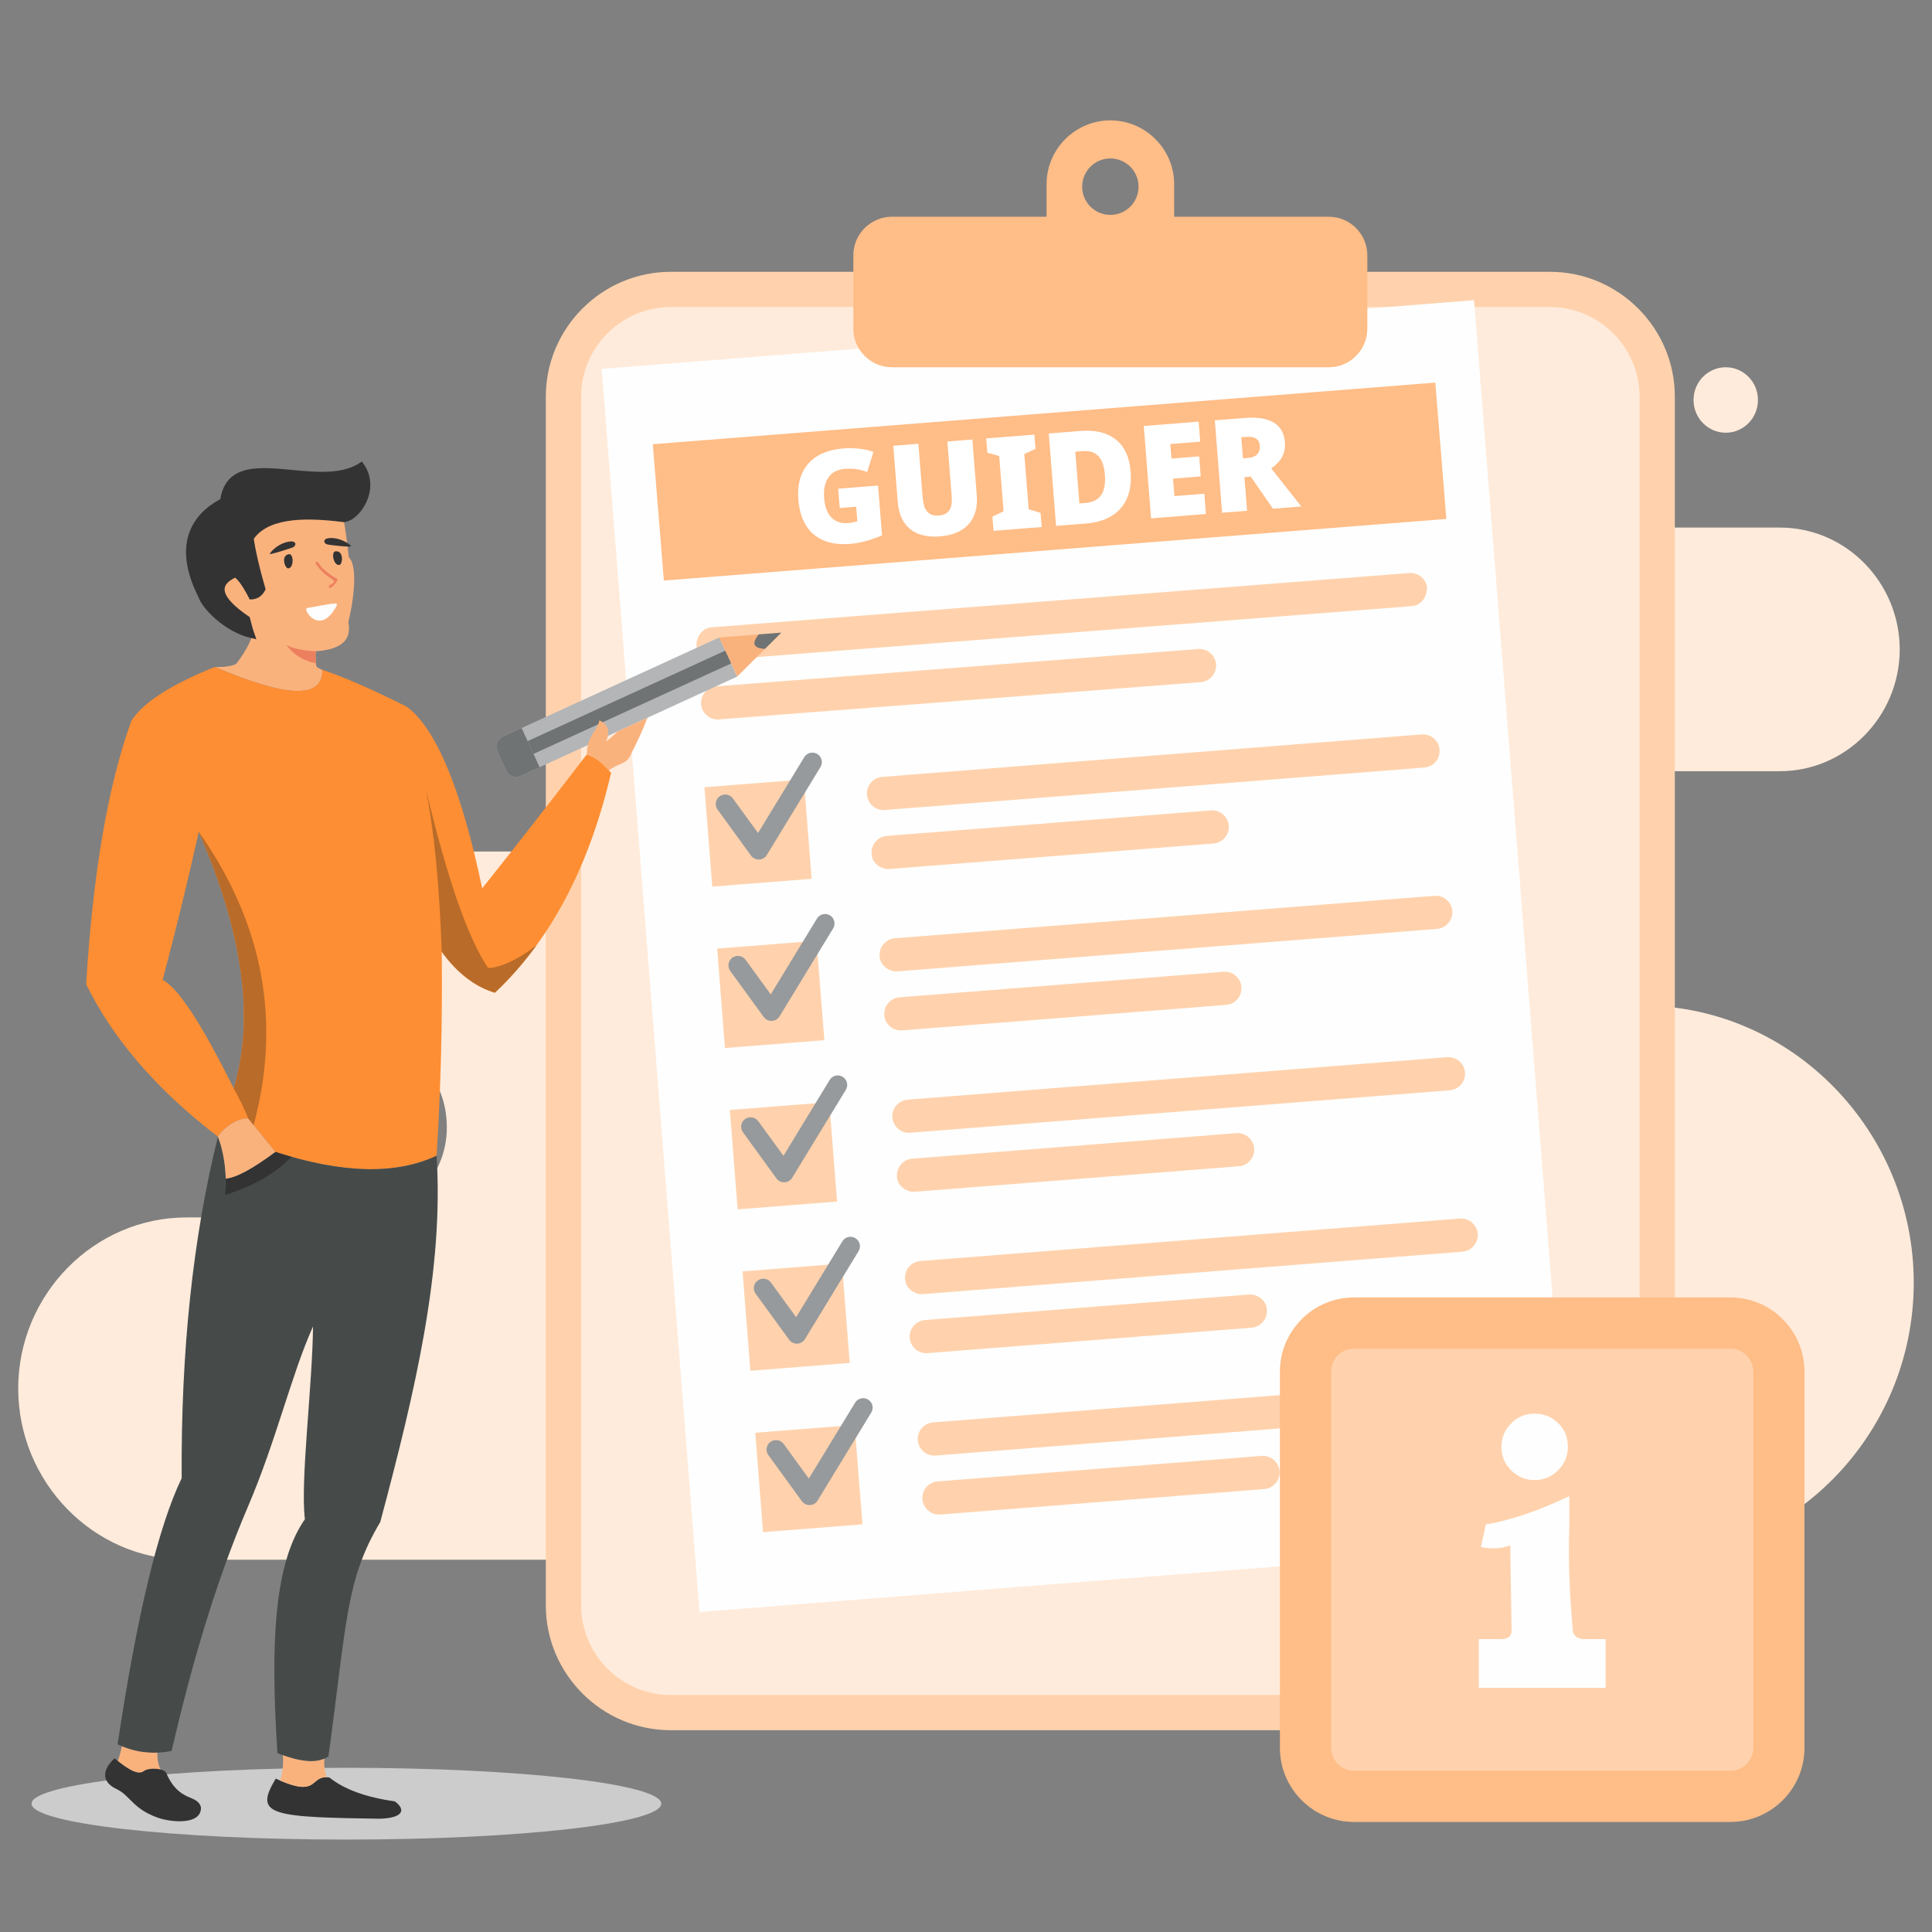 <?xml version="1.0" encoding="UTF-8"?>
<!DOCTYPE svg PUBLIC "-//W3C//DTD SVG 1.1//EN" "http://www.w3.org/Graphics/SVG/1.1/DTD/svg11.dtd">
<!-- Creator: CorelDRAW -->
<svg xmlns="http://www.w3.org/2000/svg" xml:space="preserve" width="175px" height="175px" version="1.1" style="shape-rendering:geometricPrecision; text-rendering:geometricPrecision; image-rendering:optimizeQuality; fill-rule:evenodd; clip-rule:evenodd"
viewBox="0 0 39675 39675"
 xmlns:xlink="http://www.w3.org/1999/xlink"
 xmlns:xodm="http://www.corel.com/coreldraw/odm/2003">
 <rect x="0" y="0" width="39675" height="39675" fill="#808080" stroke="none"/>
 <defs>
  <style type="text/css">
   <![CDATA[
    .str0 {stroke:#333333;stroke-width:108;stroke-miterlimit:10}
    .fil0 {fill:none}
    .fil3 {fill:#FEFEFE}
    .fil8 {fill:#FAB27D}
    .fil12 {fill:#EC805E}
    .fil7 {fill:#333333}
    .fil10 {fill:#464B4A}
    .fil14 {fill:#707373}
    .fil5 {fill:#979A9C}
    .fil13 {fill:#B3B5B7}
    .fil11 {fill:#B96B29}
    .fil6 {fill:#CCCCCC}
    .fil9 {fill:#FE8E33}
    .fil4 {fill:#FFBD87}
    .fil2 {fill:#FFD2AD}
    .fil1 {fill:#FFEBDB}
    .fil18 {fill:#FEFEFE;fill-rule:nonzero}
    .fil17 {fill:#FFBD87;fill-rule:nonzero}
    .fil16 {fill:#FFD2AD;fill-rule:nonzero}
    .fil15 {fill:white;fill-rule:nonzero}
   ]]>
  </style>
 </defs>
 <g id="Layer_x0020_1">
  <g id="_2597597517728">
   <rect class="fil0" width="39675" height="39675"/>
   <path class="fil1" d="M7364 25001l-3533 0c-1901,0 -3457,1582 -3457,3514 0,1909 1532,3515 3457,3515l29872 0c3078,0 5597,-2561 5597,-5691 0,-3090 -2480,-5690 -5597,-5690 -1318,0 -2367,-1099 -2367,-2406 0,-1307 1049,-2406 2367,-2406l2848 0c1354,0 2461,-1126 2461,-2502 0,-1358 -1091,-2501 -2461,-2501l-3602 0c-527,0 -958,-438 -958,-974 0,-529 425,-974 958,-974l635 0c364,0 661,-302 661,-672 0,-365 -293,-672 -661,-672l-2380 0c0,0 -909,0 -1786,0 -878,0 -976,1054 -3192,1054 -3426,0 -1713,0 -5140,0 -474,0 -862,394 -862,877 0,476 382,877 862,877l829 0c687,0 1250,572 1250,1271 0,690 -554,1270 -1250,1270l-2494 0c-3367,0 -3843,895 -4432,2674 -590,1779 -3653,1922 -3653,1922l-4188 0c-1036,0 -1883,862 -1883,1915 0,1040 835,1916 1883,1916 1116,0 2028,651 2028,1841 0,1000 -803,1842 -1812,1842zm28076 -16115c-366,0 -662,-301 -662,-672 0,-371 296,-672 662,-672 365,0 661,301 661,672 0,367 -292,672 -661,672z"/>
   <path class="fil2" d="M13773 5582l18058 0c1410,0 2563,1153 2563,2563l0 24823c0,1410 -1153,2563 -2563,2563l-18058 0c-1410,0 -2564,-1153 -2564,-2563l0 -24823c0,-1410 1154,-2563 2564,-2563z"/>
   <path class="fil1" d="M13773 6306l18058 0c1011,0 1839,828 1839,1839l0 24823c0,1011 -828,1839 -1839,1839l-18058 0c-1012,0 -1839,-828 -1839,-1839l0 -24823c0,-1011 827,-1839 1839,-1839z"/>
   <polygon class="fil3" points="12356,7575 30271,6165 32281,31693 14365,33104 "/>
   <polygon class="fil4" points="13406,9122 29475,7857 29702,10657 13633,11922 "/>
   <path class="fil2" d="M14466 16166l2041 -160 161 2041 -2041 160 -161 -2041zm261 3314l2041 -160 161 2041 -2041 161 -161 -2042 0 0zm261 3314l2041 -160 161 2041 -2042 160 -160 -2041 0 0zm261 3315l2041 -161 160 2041 -2041 161 -160 -2041 0 0zm261 3314l2040 -161 161 2041 -2041 161 -160 -2041 0 0z"/>
   <path class="fil2" d="M14711 14094c-187,15 -328,181 -314,367 15,187 180,328 367,313l9895 -766c187,-14 328,-181 314,-367 -15,-187 -180,-328 -367,-313l-9895 766zm3501 3072c-187,14 -328,180 -313,367 0,181 190,327 366,313l6655 -524c187,-14 329,-180 314,-367 -15,-186 -181,-328 -367,-313l-6655 524zm-95 -1212l11080 -872c187,-15 351,126 366,313 15,186 -126,352 -313,367l-11080 872c-186,15 -352,-127 -367,-313 -14,-187 127,-353 314,-367l0 0zm356 4526c-187,14 -328,179 -314,367 15,186 181,328 368,313l6654 -524c187,-14 328,-180 313,-366 -14,-188 -179,-329 -366,-314l-6655 524zm-95 -1212l11079 -872c188,-15 353,126 367,313 15,186 -127,352 -313,367l-11080 872c-177,14 -367,-132 -367,-313 -15,-187 127,-353 314,-367zm42 4893c0,182 190,327 367,313l6655 -524c186,-14 328,-180 313,-366 -14,-188 -179,-329 -366,-314l-6655 524c-187,14 -328,180 -314,367zm11298 -2451c186,-15 353,127 367,313 15,187 -126,352 -313,367l-11080 872c-187,15 -352,-127 -367,-313 -15,-187 126,-352 313,-367l11080 -872zm-10724 5398c-187,15 -328,180 -313,367 15,186 181,328 367,313l6655 -523c187,-15 328,-180 313,-367 0,-182 -190,-328 -367,-314l-6655 524zm-95 -1212l11080 -872c187,-15 352,126 367,313 15,187 -127,353 -313,367l-11080 872c-177,14 -367,-131 -367,-313 -15,-186 127,-352 313,-367zm356 4526c-187,15 -328,180 -313,367 15,186 181,328 367,313l6655 -523c187,-15 328,-180 313,-367 -14,-187 -181,-328 -367,-314l-6655 524zm10985 -2084c187,-15 352,126 367,313l0 1c15,186 -126,352 -314,366l-11079 873c-187,14 -353,-128 -367,-314 -15,-187 126,-352 313,-367l11080 -872zm-15624 -15456l14320 -1114c187,-15 367,125 367,313 0,183 -123,352 -314,367l-14320 1114c-181,14 -367,-123 -367,-313 0,-184 123,-352 314,-367z"/>
   <path class="fil4" d="M22802 3254c-320,0 -579,259 -579,580 0,320 259,579 579,579 320,0 579,-259 579,-579 0,-321 -259,-580 -579,-580zm-4486 1197l3176 0 0 -669c0,-721 589,-1310 1310,-1310 720,0 1310,589 1310,1310l0 669 3176 0c435,0 791,356 791,791l0 1508c0,436 -356,792 -791,792l-8972 0c-435,0 -792,-356 -792,-792l0 -1508c0,-435 357,-791 792,-791z"/>
   <path class="fil5" d="M14996 19939c-63,-87 -44,-209 43,-272 87,-63 209,-43 272,43l517 710 949 -1557c56,-92 176,-121 268,-65 91,56 120,176 64,268l-1096 1799c-14,24 -33,47 -57,64 -87,63 -209,44 -272,-43l-688 -947zm261 3314c-63,-87 -44,-209 43,-272 87,-63 209,-43 272,44l517 710 949 -1558c56,-92 176,-120 267,-64 92,56 121,175 65,267l-1097 1799c-13,25 -32,47 -56,64 -87,63 -209,44 -272,-43l-688 -947 0 0zm260 3314c-63,-87 -43,-209 44,-271 87,-64 209,-44 272,43l516 710 950 -1558c56,-91 175,-121 267,-64 92,56 121,175 65,267l-1097 1799c-13,25 -32,47 -56,64 -87,63 -209,44 -272,-43l-689 -947 0 0zm262 3315c-64,-87 -44,-209 43,-272 87,-63 209,-44 272,43l516 710 950 -1558c55,-91 176,-120 267,-64 92,56 121,175 65,267l-1097 1799c-13,25 -32,47 -56,65 -87,63 -209,43 -273,-44l-687 -946 0 0zm-1044 -13257c-63,-87 -44,-209 43,-272 88,-63 209,-44 272,43l517 710 949 -1557c56,-92 176,-121 268,-65 92,56 121,176 65,268l-1097 1799c-13,24 -32,47 -57,64 -87,63 -208,43 -272,-43l-688 -947 0 0z"/>
   <path class="fil6" d="M7114 37777c3562,0 6466,-331 6466,-737 0,-406 -2904,-737 -6466,-737 -3561,0 -6466,331 -6466,737 0,406 2905,737 6466,737z"/>
   <path class="fil7" d="M3247 37330c-528,-186 -570,-458 -855,-591 -286,-133 -319,-372 -39,-631 207,166 464,369 600,261 90,-72 398,-67 460,38 268,623 641,426 714,709 9,378 -637,300 -880,214z"/>
   <path class="fil7" d="M7781 37349c-974,-16 -1703,-27 -2039,-134 -363,-114 -288,-336 -80,-690 919,423 674,-87 1104,-22 302,243 749,406 1341,489 251,184 149,349 -326,357z"/>
   <path class="fil8" d="M4413 13696c156,11 402,-19 445,-74 165,-210 280,-430 323,-568 -33,-92 -66,-208 -101,-349 -600,-407 -682,-708 -247,-904 88,49 197,201 328,455 103,-4 182,-57 236,-159 -124,-429 -204,-777 -242,-1045 296,-440 987,-502 1902,-384 42,244 77,502 105,774 161,149 140,702 -9,1339 75,362 -149,560 -670,593 -8,129 4,286 12,304 13,27 60,54 124,77l0 0c17,598 -718,578 -2206,-59z"/>
   <path class="fil7 str0" d="M7057 10668c-915,-118 -1606,-56 -1902,384 38,268 118,616 242,1045 -54,102 -133,155 -236,159 -131,-254 -240,-406 -328,-455 -435,196 -353,497 247,904 35,141 68,257 101,349 -540,-121 -991,-604 -1055,-812 -629,-1241 73,-1765 448,-1956 166,-1228 1950,-142 2844,-735 355,491 -84,1106 -361,1117z"/>
   <path class="fil9" d="M4799 22350c433,-1423 194,-3180 -717,-5269 -229,1031 -477,2045 -743,3043 309,148 796,889 1460,2226zm7750 -6478c-453,1939 -1249,3443 -2387,4514 -410,-124 -774,-405 -1091,-841 17,1402 -18,2799 -105,4188 -831,394 -1934,368 -3309,-76l-558 -687c-143,-28 -468,130 -624,371 -1306,-996 -2187,-2067 -2706,-3131 140,-2287 451,-4091 931,-5412 243,-374 814,-741 1713,-1102 1489,637 2223,657 2206,59 437,144 1018,398 1741,762 604,459 1117,1701 1542,3726 690,-865 1406,-1782 2148,-2751 165,47 331,173 499,380l0 0z"/>
   <path class="fil10" d="M4637 24206c211,-17 551,-200 1020,-549 1375,444 2478,470 3309,76 147,2339 -427,4791 -1157,7523 -714,1200 -684,2043 -1064,4812 -212,151 -561,129 -1048,-66 -155,-2360 -48,-3923 564,-4804 -96,-791 155,-2736 167,-3958 -446,993 -752,2335 -1332,3690 -707,1650 -1199,3416 -1572,5027 -395,77 -764,31 -1109,-135 396,-2648 835,-4470 1316,-5467 -18,-2603 230,-4941 744,-7014 95,245 150,533 162,865z"/>
   <path class="fil8" d="M5657 23657c-469,349 -809,532 -1020,549 -12,-332 -67,-620 -162,-865 156,-241 481,-399 624,-371l558 687z"/>
   <path class="fil11" d="M9071 19545c-46,-1362 -155,-2479 -328,-3350 441,1850 868,3078 1281,3683 261,-8 592,-163 993,-464 -260,356 -544,680 -855,972 -410,-124 -774,-405 -1091,-841z"/>
   <path class="fil11" d="M5099 22970c-80,-198 -180,-405 -300,-620 433,-1423 194,-3180 -717,-5269 1325,1884 1700,3891 1127,6024l-110 -135z"/>
   <path class="fil12" d="M5881 13248c146,72 347,114 602,126 -6,86 -2,185 4,247 -256,-49 -458,-174 -606,-373z"/>
   <path class="fil8" d="M3298 36337c-117,-31 -283,-17 -345,32 -122,96 -340,-56 -533,-207 33,-92 61,-192 83,-301 232,97 475,141 729,131 -4,138 18,253 66,345zm2456 229c50,-161 68,-335 56,-521 372,134 655,157 851,70 -10,138 6,265 47,382 -338,-11 -184,398 -954,69l0 0z"/>
   <path class="fil7" d="M4623 24538c15,-120 19,-231 14,-332 211,-17 551,-200 1020,-549 112,36 221,69 329,100 -330,343 -784,603 -1363,781z"/>
   <path class="fil13" d="M15139 13894l-369 -804c-1982,909 -2467,1131 -4449,2040 -110,50 -160,183 -109,293l185 402c50,111 183,160 293,110 1982,-909 2467,-1132 4449,-2041z"/>
   <polygon class="fil8" points="14770,13090 15139,13894 16044,12992 "/>
   <polygon class="fil14" points="10835,15219 10956,15482 15015,13624 14894,13361 "/>
   <path class="fil14" d="M10712 14951l369 804 -391 180c-110,50 -243,1 -293,-110l-185 -402c-51,-110 -1,-243 109,-293l391 -179z"/>
   <path class="fil14" d="M15710 13325c-239,-12 -281,-111 -128,-297l462 -36 -334 333z"/>
   <path class="fil8" d="M12050 15492c8,-389 216,-484 259,-698 179,78 225,224 138,437 82,-66 162,-137 242,-213 259,-119 462,-212 608,-279 -89,235 -213,506 -373,815 -95,150 -237,121 -418,267 -152,-176 -305,-286 -456,-329z"/>
   <path class="fil7" d="M5922 11672c-72,9 -163,-270 14,-292 94,-12 105,277 -14,292z"/>
   <path class="fil7" d="M6968 11602c72,-9 97,-302 -80,-280 -94,11 -40,295 80,280z"/>
   <path class="fil7" d="M5968 11119c118,-10 126,87 43,123 -24,11 -488,163 -471,131 34,-66 205,-235 428,-254z"/>
   <path class="fil7" d="M6746 11052c-117,14 -107,111 -19,130 41,9 514,67 481,29 -55,-60 -247,-183 -462,-159z"/>
   <path class="fil12" d="M6921 11936c-154,225 -207,112 -142,76 219,-120 -52,-78 -293,-431 -25,-37 17,-65 41,-37 17,20 71,97 91,116 242,240 352,203 303,276z"/>
   <path class="fil3" d="M6914 12436c-341,655 -710,68 -608,50 517,-88 650,-130 608,-50z"/>
   <path class="fil15" d="M17213 10036l819 -65 81 1023c-776,339 -1641,260 -1719,-736 -50,-626 302,-1000 920,-1049 202,-16 431,2 623,71l-130 414c-147,-59 -300,-78 -457,-65 -342,27 -451,293 -426,601 33,421 276,601 682,473l-24 -298 -338 27 -31 -396zm2846 133c41,519 -250,806 -757,846 -503,40 -826,-192 -866,-707l-92 -1154 516 -40 88 1113c17,208 90,378 328,360 248,-20 284,-192 267,-410l-88 -1110 513 -41 91 1143zm1333 654l-989 78 -23 -292 229 -109 -90 -1135 -243 -69 -23 -293 989 -78 23 293 -230 106 90 1135 243 72 24 292zm1827 -1139c51,636 -286,1017 -918,1067l-614 49 -150 -1898 656 -52c590,-47 978,227 1026,834zm-530 60c-23,-289 -135,-505 -458,-480l-149 12 84 1063 115 -9c353,-28 433,-269 408,-586zm2076 812l-1127 89 -150 -1897 1127 -89 32 411 -614 49 24 298 569 -45 32 412 -569 45 29 359 614 -49 33 417zm804 -1973c382,-30 782,46 818,500 18,233 -91,409 -282,535l619 783 -583 46 -455 -659 -131 10 55 691 -513 41 -150 -1898 622 -49zm23 389l-101 8 34 433 95 -8c162,-12 264,-84 250,-257 -12,-158 -143,-187 -278,-176z"/>
   <path class="fil16" d="M36530 35895c0,547 -447,995 -994,995 -4221,0 -5868,0 -7731,0 -547,0 -995,-448 -995,-995l0 -7731c0,-547 448,-995 995,-995l7731 0c547,0 994,448 994,995l0 7731z"/>
   <path class="fil17" d="M37056 35895c0,419 -171,799 -446,1074 -275,275 -656,446 -1074,446l-7731 0c-419,0 -799,-171 -1075,-446 -275,-275 -446,-655 -446,-1074l0 -7731c0,-417 171,-797 446,-1072l0 -2c276,-275 656,-446 1075,-446l7731 0c418,0 799,171 1074,446l0 2c275,275 446,655 446,1072l0 7731zm-1051 0l0 -7731c0,-258 -211,-469 -469,-469l-7731 0c-259,0 -469,211 -469,469l0 7731c0,257 212,469 469,469l7731 0c256,0 469,-212 469,-469z"/>
   <path class="fil18" d="M31513 30394c186,0 347,-66 483,-200 134,-134 201,-294 201,-480 0,-198 -67,-362 -201,-491 -136,-129 -297,-193 -483,-193 -188,0 -348,67 -480,201 -134,134 -200,295 -200,483 0,188 66,348 200,480 134,134 294,200 480,200z"/>
   <path class="fil18" d="M32972 33660l-451 0c0,0 -219,3 -227,-201 -54,-680 -95,-1395 -67,-2079l0 -655c-644,305 -1216,499 -1714,580l-101 465c201,39 411,41 603,-37 9,580 15,1161 27,1742 4,188 -184,185 -184,185l-489 0 0 1001c867,0 1734,0 2603,0l0 -1001z"/>
  </g>
 </g>
</svg>
